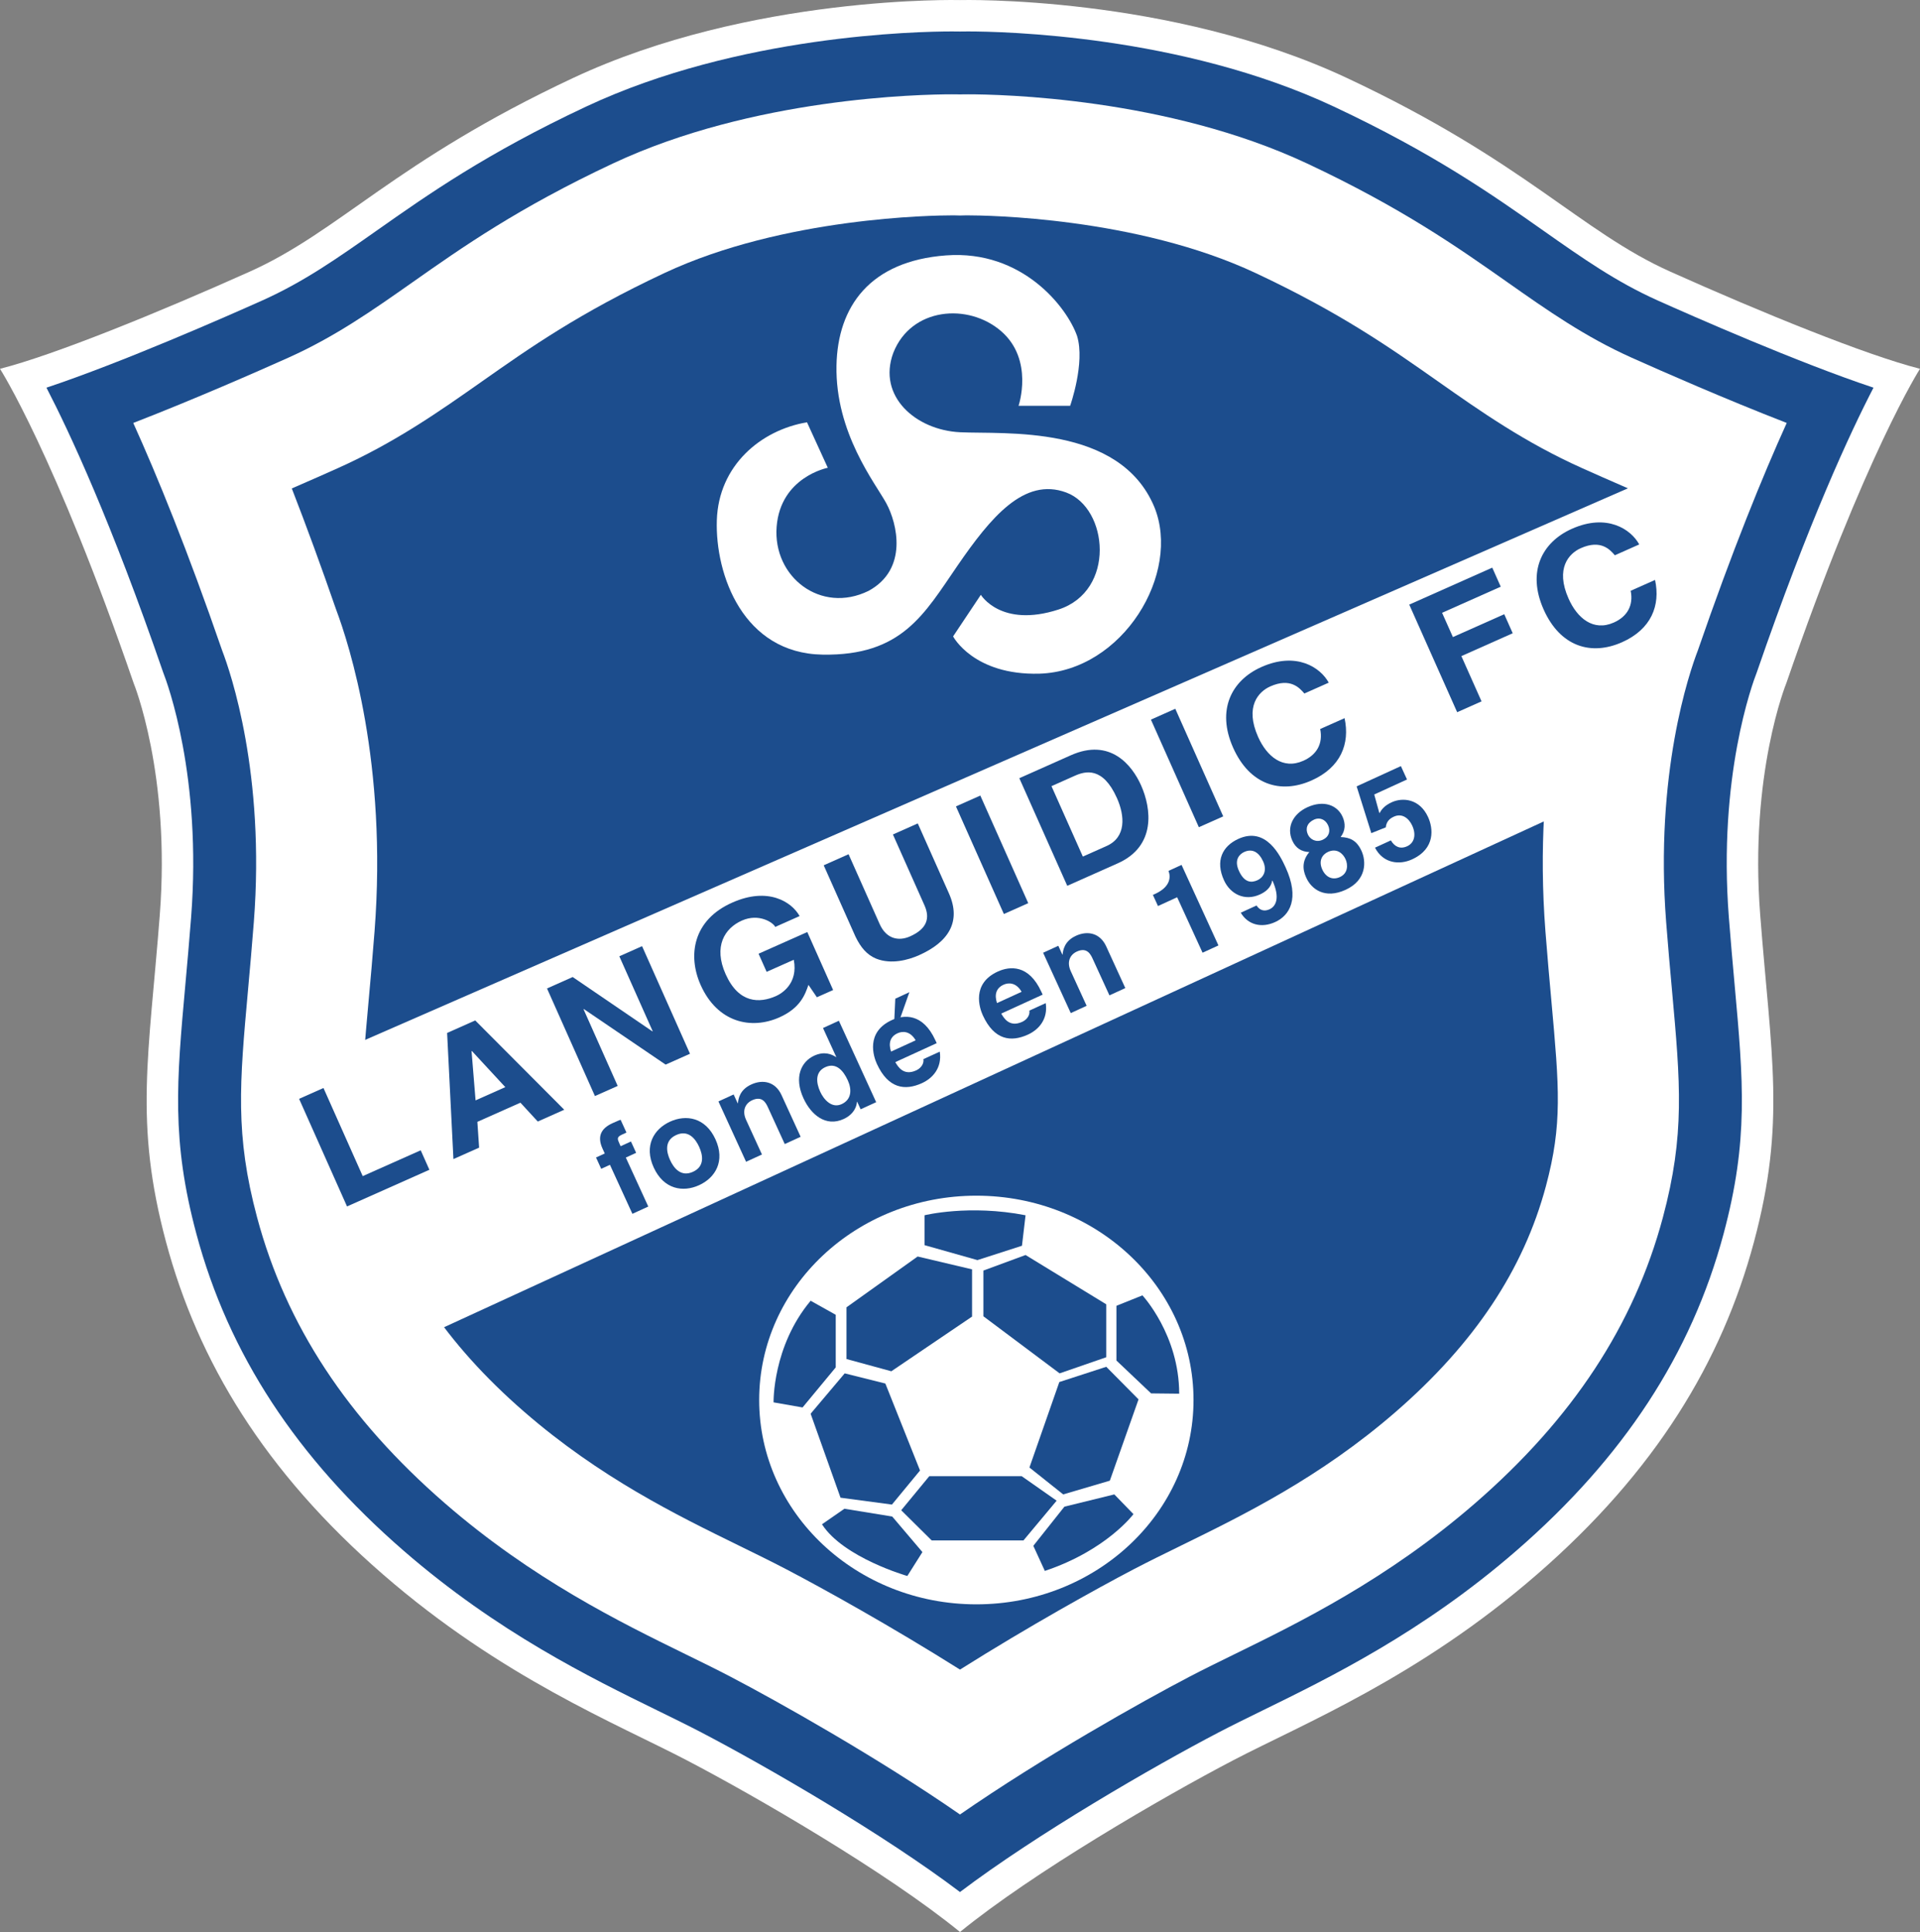 <?xml version="1.0" encoding="utf-8"?>
<!-- Generator: Adobe Illustrator 28.1.0, SVG Export Plug-In . SVG Version: 6.00 Build 0)  -->
<svg version="1.1" id="Layer_1" xmlns="http://www.w3.org/2000/svg" xmlns:xlink="http://www.w3.org/1999/xlink" x="0px" y="0px"
	 viewBox="0 0 1221.19 1229" style="enable-background:new 0 0 1221.19 1229;" xml:space="preserve">
<rect x="0" y="0" width="1221.19" height="1229" fill="#808080" stroke="none"/>
<style type="text/css">
	.st0{fill:#FFFFFF;}
	.st1{fill:#1C4D8D;}
</style>
<g>
	<path class="st0" d="M1221.19,234.61c-34.42-8.74-101.14-35.94-158.74-61.77c-57.6-25.82-92.36-70.01-205.57-123.14
		C743.67-3.43,610.59,0.05,610.59,0.05S477.52-3.43,364.31,49.7s-147.97,97.32-205.57,123.14S34.42,225.87,0,234.61
		c0,0,34.77,54.09,85,199.95c0,0,23.58,57.57,16.63,147.44s-16.39,132.08,3.97,208.05s62.56,145.98,138.04,211.53
		s148.47,94.84,193.16,118.18c44.69,23.34,127.61,71.53,173.79,109.24c46.18-37.71,129.1-85.9,173.79-109.24
		c44.69-23.34,117.68-52.63,193.16-118.18c75.48-65.54,117.68-135.56,138.04-211.53s10.92-118.18,3.97-208.05
		s16.63-147.44,16.63-147.44C1186.41,288.7,1221.19,234.61,1221.19,234.61z"/>
	<path class="st1" d="M610.59,1203.58c-48.51-36.73-122.99-79.86-164.53-101.55c-8.45-4.41-17.87-9.03-27.85-13.91
		c-42.98-21.05-101.84-49.87-161.46-101.64c-68.24-59.26-111.36-125.21-131.84-201.6c-15.95-59.53-12.58-96.85-7-158.69
		c1.2-13.34,2.45-27.13,3.65-42.65c6.93-89.62-15.05-148.91-17.82-155.94c-33-95.77-59.46-152.57-74.19-180.99
		c48.28-16.09,115.21-45.59,137.35-55.51c26.34-11.81,47.72-26.85,72.47-44.26c32.86-23.12,70.1-49.32,133.42-79.03
		C469.76,22.3,583.64,20,605.48,20c2.86,0,4.46,0.04,4.6,0.04l0.51,0.01l0.52-0.01c0.13,0,1.72-0.04,4.59-0.04
		c21.84,0,135.72,2.3,232.68,47.81c63.31,29.71,100.56,55.91,133.42,79.03c24.75,17.41,46.13,32.45,72.47,44.26
		c22.14,9.92,89.06,39.43,137.34,55.51c-14.73,28.41-41.19,85.22-74.19,180.99c-2.76,7.03-24.75,66.33-17.81,155.94
		c1.2,15.52,2.45,29.31,3.65,42.65c5.58,61.84,8.95,99.16-7,158.69c-20.47,76.4-63.6,142.35-131.84,201.6
		c-59.62,51.77-118.48,80.59-161.46,101.64c-9.97,4.88-19.39,9.5-27.84,13.91C733.58,1123.72,659.1,1166.85,610.59,1203.58z"/>
	<path class="st0" d="M610.59,1154.25c-52.1-36.11-115.95-71.98-146.02-87.68c-8.9-4.65-18.53-9.37-28.73-14.36
		c-41.04-20.09-97.19-47.59-152.86-95.93c-62.02-53.86-101.08-113.31-119.43-181.76c-14.11-52.66-11.16-85.36-5.8-144.74
		c1.21-13.45,2.47-27.36,3.69-43.16c7.32-94.58-14.74-158.76-20.13-172.79c-21.98-63.72-41.23-110.9-56.55-144.77
		c39.41-15.3,79.54-32.96,98.5-41.46c29.85-13.38,53.78-30.22,79.12-48.04c31.52-22.18,67.25-47.31,127.39-75.53
		C479.07,62.12,585.13,60,605.48,60c2.07,0,3.31,0.02,3.62,0.03l-0.11,0l1.62,0.04l1.53-0.04c0.2,0,1.45-0.03,3.57-0.03
		c20.35,0,126.42,2.12,215.69,44.02c60.15,28.23,95.87,53.36,127.39,75.53c25.35,17.83,49.28,34.67,79.13,48.04
		c18.97,8.5,59.09,26.16,98.5,41.46c-15.32,33.87-34.57,81.05-56.55,144.78c-5.4,14.03-27.45,78.21-20.13,172.79
		c1.22,15.75,2.47,29.64,3.69,43.08c5.37,59.45,8.32,92.15-5.79,144.81c-18.34,68.45-57.41,127.9-119.43,181.76
		c-55.67,48.34-111.82,75.84-152.82,95.92c-10.21,5-19.86,9.72-28.77,14.38C726.54,1082.27,662.7,1118.14,610.59,1154.25z"/>
	<path class="st1" d="M610.59,1062.08c-43.79-27.57-87.23-51.67-110.37-63.76c-9.82-5.13-19.87-10.05-30.51-15.26
		c-39.28-19.23-88.16-43.17-136.23-84.92c-50.05-43.46-81.3-90.42-95.54-143.55c-10.57-39.44-8.49-62.4-3.49-117.88
		c1.24-13.7,2.52-27.86,3.77-44.14c8.26-106.84-15.96-182.31-24.5-204.98c-9.38-27.14-18.77-52.8-28.12-76.87
		c11.7-5.07,21.74-9.52,29.18-12.86c36.59-16.4,64.72-36.19,91.92-55.32c30.37-21.36,61.76-43.44,115.81-68.81
		C498.56,138.03,594.77,137,605.48,137c0.95,0,1.61,0.01,1.97,0.01l3.17,0.08l3.15-0.08c0.3,0,0.97-0.01,1.93-0.01
		c10.72,0,106.92,1.03,182.97,36.72c54.06,25.37,85.45,47.45,115.8,68.8c27.21,19.14,55.34,38.93,91.93,55.33
		c7.44,3.34,17.48,7.79,29.18,12.86c-9.35,24.06-18.75,49.73-28.12,76.86c-8.54,22.66-32.77,98.13-24.5,204.98
		c1.25,16.2,2.53,30.31,3.76,43.96l0.01,0.11c5.01,55.54,7.09,78.52-3.48,117.96c-14.24,53.13-45.49,100.09-95.54,143.55
		c-48.07,41.75-96.93,65.67-136.19,84.9c-10.67,5.22-20.75,10.16-30.56,15.28C697.82,1010.41,654.38,1034.51,610.59,1062.08z"/>
	<ellipse class="st0" cx="620.99" cy="890.59" rx="138.13" ry="129.98"/>
	<g>
		<polygon class="st1" points="567.3,957.11 534.6,952.73 515.59,899.31 537.26,873.64 563.12,880.11 585.17,935.43 		"/>
		<polygon class="st1" points="591.07,939.04 649.82,939.04 672.06,954.63 650.96,979.92 592.59,979.92 573.2,960.72 		"/>
		<path class="st1" d="M567.49,964.71l19.2,22.62l-9.6,15.21c0,0-40.59-11.6-54.28-32.89c14.26-9.89,14.26-9.89,14.26-9.89
			L567.49,964.71z"/>
		<path class="st1" d="M531.56,836.38v33.46l-21.1,25.48l-18.44-3.23c0,0-0.76-35.55,23.58-64.64
			C531.56,836.38,531.56,836.38,531.56,836.38z"/>
		<polygon class="st1" points="538.4,831.62 583.65,799.3 618.26,807.48 618.26,837.52 566.92,872.31 538.4,864.52 		"/>
		<path class="st1" d="M588.03,773.07c0,0,28.33-7.03,64.26,0c-2.28,19.39-2.28,19.39-2.28,19.39l-28.33,9.13l-33.65-9.51V773.07z"
			/>
		<polygon class="st1" points="652.29,798.35 703.62,829.72 703.62,863.38 673.96,873.64 625.48,837.33 625.48,808.24 		"/>
		<path class="st1" d="M710.08,830.67l16.54-6.65c0,0,23.39,25.1,23.39,62.55c-17.87-0.19-17.87-0.19-17.87-0.19l-22.05-20.91
			V830.67z"/>
		<path class="st1" d="M708.75,950.64l12.17,12.55c0,0-17.11,23-56.37,36.12c-7.32-15.97-7.32-15.97-7.32-15.97L677,958.44
			L708.75,950.64z"/>
		<polygon class="st1" points="705.9,941.9 676.24,950.64 654.76,933.53 673.77,879.16 703.62,869.46 724.15,890.18 		"/>
	</g>
	<path class="st0" d="M526.51,297.57c0,0-30.06,5.79-32.54,37.5c-2.48,31.99,28.13,55.7,58.46,40.81
		c25.37-13.79,18.2-43.01,11.31-55.7c-6.89-12.68-32.54-44.67-31.7-87.68c0.73-37.49,21.23-66.45,69.75-70.04
		s76.93,33.09,83.27,51.29c5.24,17.1-4.41,44.39-4.41,44.39h-32.81c0,0,9.93-29.23-11.03-47.43s-57.35-15.17-68.66,13.79
		c-10.2,27.57,14.3,49.08,42.44,50.46c28.14,1.38,101.49-5.24,123.55,47.43c17.37,42.19-19.85,104.5-73.07,106.16
		c-41.91,1.1-54.87-23.71-54.87-23.71l17.65-26.47c0,0,12.68,21.23,49.36,9.38c36.67-11.86,31.71-64.52,4.96-74.45
		c-26.75-9.93-47.98,15.72-69.21,46.6c-21.23,30.88-35.29,57.35-85.75,56.53s-68.38-50.74-67.28-85.48
		c1.1-34.74,27.85-57.35,57.35-62.32C526.51,297.57,526.51,297.57,526.51,297.57z"/>
	<polygon class="st0" points="1042.77,494.55 245.28,861.38 169.87,688.76 1059.3,300.2 	"/>
	<g>
		<path class="st1" d="M230.7,748.17l36.89-16.43l5.52,12.39l-52.39,23.33l-30.48-68.45l15.5-6.9L230.7,748.17z"/>
		<path class="st1" d="M304.73,730.05l-16.33,7.27l-4.02-80.23l17.88-7.96l56.62,56.81l-16.84,7.5l-11.04-11.99l-27.38,12.19
			L304.73,730.05z M302.48,699.98l18.91-8.42l-21.25-22.98l-0.21,0.09L302.48,699.98z"/>
		<path class="st1" d="M393.91,608.32l14.47-6.44l30.48,68.45l-15.5,6.9l-52.01-35.33l-0.21,0.09l21.73,48.81l-14.47,6.44
			l-30.48-68.45l16.33-7.27l50.67,34.55l0.21-0.09L393.91,608.32z"/>
		<path class="st1" d="M482.47,606.7l31-13.8l16.43,36.89l-10.33,4.6l-5.37-7.89c-2.06,5.94-4.98,14.67-18.52,20.7
			c-17.88,7.96-39.36,3.36-50.06-20.66c-8.32-18.68-4.91-41.34,20.14-52.38c22.73-10.12,37.79-0.49,42.82,8.58l-15.5,6.9
			c-1.19-2.67-10.28-8.9-21.23-4.03c-11.06,4.92-18.15,16.53-10.33,34.07c8.32,18.68,21.54,18.62,32.08,13.93
			c3.41-1.52,14.22-7.82,11.27-23.07l-17.26,7.68L482.47,606.7z"/>
		<path class="st1" d="M603.56,568.32c8.02,18.02-0.32,30.99-19.02,39.31c-6.82,3.04-17.63,6.02-27.25,2.2
			c-5.9-2.4-9.91-7.24-13.17-14.01l-20.21-45.38l15.81-7.04l19.78,44.42c4.25,9.53,12.11,11.06,19.34,7.84
			c10.64-4.74,12.86-11.44,9.17-19.73l-20.08-45.09l15.81-7.04L603.56,568.32z"/>
		<path class="st1" d="M654,574.53l-15.5,6.9l-30.48-68.45l15.5-6.9L654,574.53z"/>
		<path class="st1" d="M648.33,495.04l32.76-14.59c25.01-11.13,38.92,6.2,44.69,19.17c6.54,14.68,9.66,38.65-14.83,49.56
			l-32.14,14.31L648.33,495.04z M688.73,544.9l15.09-6.72c12.61-5.61,11.62-19.23,6.61-30.47c-9-20.21-20.16-17.18-26.77-14.24
			l-14.88,6.63L688.73,544.9z"/>
		<path class="st1" d="M778.01,519.32l-15.5,6.9l-30.48-68.45l15.5-6.9L778.01,519.32z"/>
		<path class="st1" d="M829.63,441.16c-3.06-3.55-8.88-10.21-21.69-4.51c-7.44,3.31-16.36,12.77-7.74,32.12
			c5.48,12.3,15.67,21.01,28.79,15.17c8.58-3.82,12.57-10.97,10.7-20.19l15.5-6.9c3.52,16.25-2.39,31.34-20.99,39.62
			c-19.74,8.79-39.37,2.79-49.9-20.85c-10.65-23.93-1.1-42.8,18.01-51.31c22.22-9.89,37.49,0.21,42.81,9.95L829.63,441.16z"/>
		<path class="st1" d="M942.31,446.16l-15.5,6.9l-30.48-68.45l52.8-23.51l5.39,12.11l-37.3,16.61l6.88,15.44l32.65-14.54l5.39,12.11
			l-32.65,14.54L942.31,446.16z"/>
		<path class="st1" d="M1027.11,353.23c-3.06-3.55-8.88-10.21-21.69-4.51c-7.44,3.31-16.36,12.77-7.74,32.12
			c5.47,12.3,15.67,21.01,28.79,15.17c8.58-3.82,12.57-10.97,10.7-20.19l15.5-6.9c3.52,16.25-2.39,31.34-20.99,39.62
			c-19.74,8.79-39.37,2.79-49.89-20.85c-10.65-23.93-1.11-42.8,18.01-51.31c22.22-9.89,37.49,0.21,42.81,9.95L1027.11,353.23z"/>
	</g>
	<g>
		<path class="st1" d="M412.33,767.52l-10.1,4.63l-14.28-31.17l-5.56,2.54l-3.3-7.21l5.56-2.54l-1.42-3.1
			c-3.64-7.94-0.69-12.95,6.23-16.12c2.96-1.36,4.36-1.91,5.26-2.24l3.73,8.15l-2.81,1.29c-3.46,1.59-3.04,2.7-1.59,5.88l0.69,1.52
			l6.57-3.01l3.3,7.21l-6.57,3.01L412.33,767.52z"/>
		<path class="st1" d="M444.68,753.92c-10.32,4.73-22.53,2.64-28.88-11.21c-6.34-13.85,0.05-24.47,10.37-29.19
			c10.32-4.73,22.53-2.64,28.88,11.21C461.4,738.59,455,749.2,444.68,753.92z M430.07,722.03c-7.79,3.57-6.13,11.01-3.88,15.92
			c2.25,4.91,6.8,11.03,14.59,7.46c7.79-3.57,6.13-11.01,3.88-15.92C442.42,724.59,437.87,718.46,430.07,722.03z"/>
		<path class="st1" d="M509.23,723.14l-10.1,4.63l-10.67-23.31c-1.29-2.81-3.61-7.51-10.04-4.57c-4.47,2.05-6.55,6.67-3.87,12.51
			l10.08,22.01l-10.1,4.63l-17.58-38.38l9.67-4.43l2.58,5.63l0.14-0.07c0.31-2.94,1.22-8.59,8.5-11.92
			c7.5-3.44,15.36-1.71,19.23,6.73L509.23,723.14z"/>
		<path class="st1" d="M557.28,701.13l-9.88,4.53l-2.21-4.83l-0.14,0.07c-0.47,5.45-4.25,9.02-8.43,10.93
			c-11.4,5.22-20.79-2.7-25.61-13.23c-6.08-13.28-1.55-23.21,6.89-27.07c6.49-2.97,11.14-0.83,13.85,0.9l0.14-0.07l-8.43-18.4
			l10.1-4.63L557.28,701.13z M535.33,702.37c6.42-2.94,6.5-9.44,3.89-15.14c-2.81-6.13-7.38-11.55-14.31-8.37
			c-6.42,2.94-5.98,9.63-3.2,15.69C523.79,699.1,528.84,705.34,535.33,702.37z"/>
		<path class="st1" d="M597.73,668.99c1.56,10.46-4.7,16.99-11.27,20c-10.82,4.96-21.5,3.56-28.74-12.24
			c-2.12-4.62-7.3-20.14,9.51-27.84c7.58-3.47,19.69-4.65,27.72,12.88l0.83,1.8l-26.34,12.06c1.61,2.75,5.16,8.98,13.31,5.25
			c2.81-1.29,5.04-4.05,4.58-7.16L597.73,668.99z M582.39,661.79c-3.42-5.94-8.25-6-11.49-4.51c-4.76,2.18-5.9,6.37-4.16,11.68
			L582.39,661.79z"/>
		<path class="st1" d="M665.12,638.12c1.56,10.46-4.7,16.99-11.27,20c-10.82,4.96-21.5,3.56-28.74-12.24
			c-2.12-4.62-7.3-20.14,9.51-27.84c7.58-3.47,19.69-4.65,27.72,12.88l0.83,1.8l-26.34,12.06c1.61,2.75,5.16,8.98,13.32,5.25
			c2.81-1.29,5.04-4.05,4.58-7.16L665.12,638.12z M649.78,630.92c-3.42-5.94-8.25-6-11.49-4.51c-4.76,2.18-5.9,6.37-4.16,11.68
			L649.78,630.92z"/>
		<path class="st1" d="M715.74,628.55l-10.1,4.63l-10.67-23.3c-1.29-2.81-3.62-7.51-10.04-4.57c-4.47,2.05-6.55,6.67-3.87,12.51
			l10.08,22.01l-10.1,4.63l-17.58-38.38l9.67-4.43l2.58,5.63l0.14-0.07c0.31-2.94,1.22-8.59,8.5-11.93
			c7.5-3.44,15.36-1.71,19.23,6.73L715.74,628.55z"/>
		<path class="st1" d="M733.28,569.28l1.44-0.66c9.74-4.46,10.02-10.7,8.49-14.63l8.3-3.8l23.46,51.23l-10.1,4.63l-16.16-35.28
			l-12.19,5.59L733.28,569.28z"/>
		<path class="st1" d="M799.21,576.01l0.03,0.07c2.2,3.27,5.13,3.76,8.23,2.34c4.18-1.92,6.75-7.37,1.9-18.15l-0.21-0.08
			c-0.72,4.52-4.29,7.2-7.76,8.79c-9.81,4.5-18.92-0.33-22.85-8.91c-5.75-12.55-1-21.8,9.03-26.4c17.75-8.13,26.8,10.86,30.1,18.07
			c9.09,19.84,2.65,30.56-6.59,34.79c-8.73,4-17.32,1.82-21.92-5.93L799.21,576.01z M799.87,559.9c3.54-1.62,6.28-5.93,3.5-11.99
			c-2.68-5.84-6.85-8.3-12.05-5.92c-2.6,1.19-6.69,4.64-3.32,11.99C791.53,561.71,796.04,561.66,799.87,559.9z"/>
		<path class="st1" d="M855.84,566.04c-13.2,6.05-21.68-0.46-24.89-7.46c-1.19-2.6-4.3-9.38,1.84-16.56
			c-4.97-0.17-8.62-2.43-10.8-7.19c-4-8.73,0.59-17.2,9.53-21.3c10.61-4.86,19.11-1.16,22.35,5.91c2.02,4.4,1.93,8.98-1.19,13.03
			c6.03,0.21,10.26,2.2,13.3,8.83C868.96,547.81,869.4,559.83,855.84,566.04z M844.71,524.97c-1.78-3.9-5.58-5.13-8.83-3.64
			c-4.54,2.08-5.74,5.77-4.02,9.52c1.39,3.03,5.14,5.33,9.47,3.34C845.31,532.37,846.39,528.65,844.71,524.97z M844.62,541.94
			c-3.68,1.69-6.12,5.69-3.58,11.24c2.25,4.91,6.55,6.86,11.17,4.75c5.27-2.41,5.21-7.88,3.59-11.42
			C854.14,542.9,850.25,539.36,844.62,541.94z"/>
		<path class="st1" d="M877.35,517.34c1.28-2.16,2.9-4.73,7.87-7.01c6.85-3.14,17.69-2.34,23.08,9.42c3.21,7,4.89,20.02-10.19,26.93
			c-8.01,3.67-18.34,2.64-23.57-7.45l10.1-4.63c2.35,3.99,5.88,5.78,10.35,3.73c4.83-2.21,5.76-7.62,3.25-13.1
			c-2.08-4.55-6.36-8.17-11.7-5.73c-1.37,0.63-4.8,2.29-5.1,6.79l-9.22,3.7l-9.35-29.76l28.14-12.89l3.9,8.51l-20.85,9.55
			L877.35,517.34z"/>
	</g>
	<polygon class="st1" points="572.69,647.34 568.82,648.48 569.44,635.3 578.4,631.17 	"/>
</g>
</svg>
